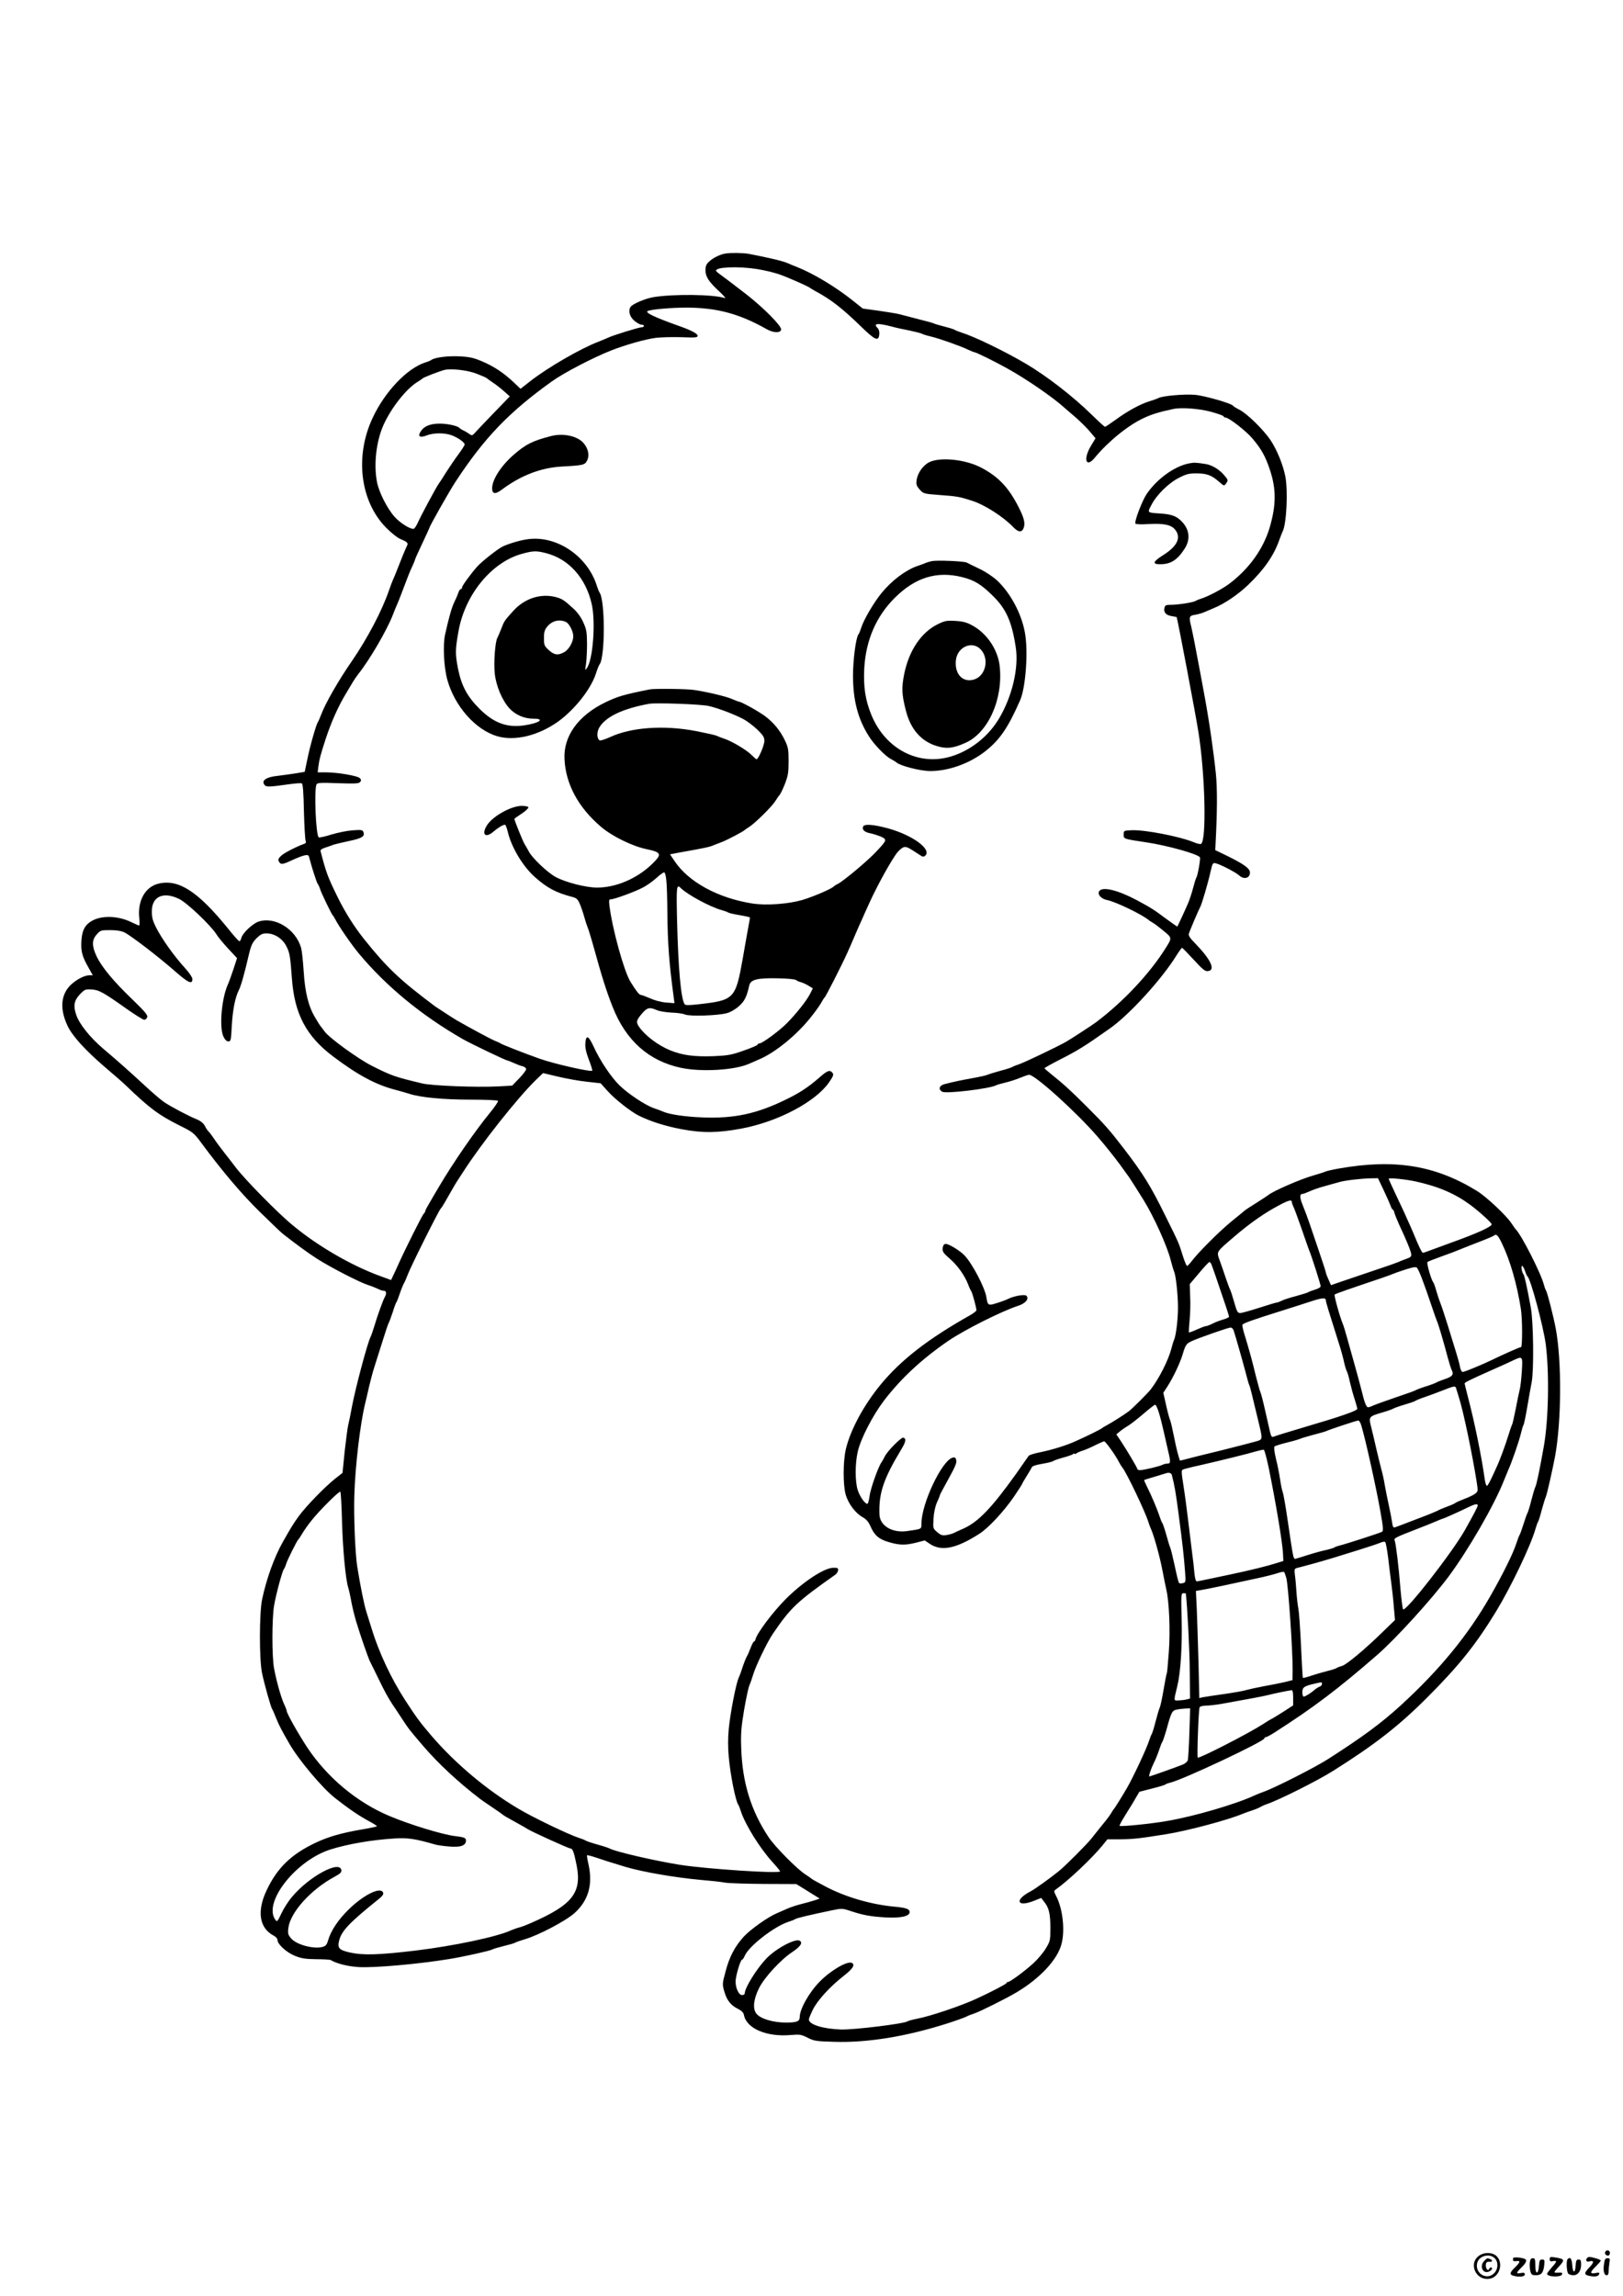 <?xml version="1.0" standalone="no"?>
<!DOCTYPE svg PUBLIC "-//W3C//DTD SVG 20010904//EN"
 "http://www.w3.org/TR/2001/REC-SVG-20010904/DTD/svg10.dtd">
<svg version="1.0" xmlns="http://www.w3.org/2000/svg"
 width="1240pt" height="1754pt" viewBox="0 0 1240 1754"
 preserveAspectRatio="xMidYMid meet">

<g transform="translate(0,1754) scale(0.1,-0.1)"
fill="#000000" stroke="none">
<path d="M5540 15603 c-39 -7 -93 -33 -122 -61 -22 -20 -28 -35 -28 -67 0 -49
25 -87 107 -163 32 -30 51 -52 41 -49 -88 29 -394 32 -547 7 -62 -11 -159 -52
-173 -74 -20 -29 -8 -74 27 -105 20 -17 45 -31 55 -31 11 0 20 -4 20 -10 0 -5
-8 -10 -18 -10 -20 0 -224 -63 -257 -80 -11 -5 -44 -19 -72 -30 -137 -52 -389
-198 -522 -302 l-74 -58 -58 55 c-77 71 -147 117 -239 156 -62 26 -92 33 -171
37 -90 4 -187 -8 -214 -28 -5 -4 -26 -13 -46 -19 -138 -44 -308 -222 -401
-421 -139 -294 -97 -639 102 -841 37 -38 85 -76 106 -85 55 -23 65 -32 54 -52
-10 -19 -53 -124 -77 -187 -8 -22 -21 -53 -29 -70 -7 -16 -23 -57 -34 -90 -52
-151 -162 -360 -279 -531 -103 -148 -206 -328 -237 -412 -10 -26 -21 -52 -25
-57 -13 -18 -61 -185 -81 -286 l-20 -95 -72 -12 c-39 -6 -98 -14 -130 -18 -93
-9 -133 -37 -104 -71 13 -16 34 -15 192 7 44 6 85 9 91 6 9 -3 14 -63 17 -213
3 -114 9 -216 13 -225 5 -13 2 -20 -11 -24 -57 -20 -153 -69 -176 -91 -22 -21
-25 -30 -17 -44 13 -26 28 -24 102 11 35 16 77 33 94 36 26 5 31 3 36 -18 16
-64 56 -190 65 -201 5 -6 13 -23 17 -37 8 -28 87 -192 96 -200 3 -3 12 -16 19
-30 28 -55 124 -194 181 -263 209 -251 480 -474 794 -654 59 -34 328 -163 340
-163 3 0 25 -9 48 -19 24 -11 55 -23 70 -26 15 -4 27 -14 27 -22 0 -8 -24 -40
-53 -70 l-54 -56 -114 -6 c-158 -8 -501 5 -574 23 -208 50 -230 57 -383 134
-107 54 -329 215 -363 264 -13 18 -26 35 -29 38 -3 3 -22 32 -41 65 -52 85
-79 194 -89 357 -5 75 -13 153 -19 175 -39 144 -200 245 -326 203 -45 -15
-122 -88 -131 -124 -3 -14 -10 -26 -15 -26 -5 0 -44 43 -86 96 -231 285 -379
381 -532 344 -101 -24 -161 -130 -147 -261 3 -33 3 -59 -1 -59 -3 0 -29 11
-58 25 -96 48 -218 54 -295 15 -58 -30 -83 -73 -88 -155 -5 -82 5 -120 54
-206 l33 -59 -27 0 c-36 0 -97 -32 -140 -72 -78 -75 -87 -184 -26 -314 36 -77
136 -187 283 -313 72 -61 144 -124 159 -139 186 -179 254 -229 411 -308 107
-53 112 -57 171 -137 160 -216 311 -394 448 -527 81 -80 159 -154 173 -165 95
-75 195 -148 264 -192 106 -67 316 -175 384 -198 29 -9 65 -24 80 -31 14 -8
34 -14 44 -14 19 0 22 -21 7 -48 -14 -24 -57 -144 -80 -222 -11 -36 -24 -74
-30 -85 -24 -49 -115 -391 -141 -530 -10 -55 -23 -119 -29 -142 -5 -23 -17
-114 -27 -203 l-16 -161 -61 -48 c-76 -61 -219 -208 -272 -281 -40 -55 -57
-82 -121 -195 -66 -115 -127 -283 -161 -445 -21 -104 -22 -455 0 -560 18 -86
67 -260 77 -275 4 -5 18 -37 31 -70 21 -53 41 -91 101 -195 71 -124 252 -339
349 -415 106 -83 181 -134 258 -176 34 -18 62 -36 62 -39 0 -3 -55 -15 -122
-26 -151 -26 -248 -54 -346 -100 -187 -88 -296 -194 -376 -366 -75 -159 -54
-287 55 -344 17 -8 29 -23 29 -33 0 -33 71 -97 135 -122 48 -19 79 -24 161
-25 55 0 104 -3 110 -6 44 -27 131 -49 214 -54 119 -7 449 22 690 61 107 17
310 62 330 73 8 5 49 17 90 27 41 10 80 21 85 25 6 4 37 15 70 25 106 30 317
141 384 201 106 96 141 215 108 369 -9 38 -14 71 -12 73 2 2 32 -5 67 -17 62
-21 102 -34 228 -72 131 -39 383 -82 572 -99 73 -6 158 -15 188 -21 30 -5 165
-9 299 -10 l245 -1 65 -40 c36 -23 77 -48 90 -56 l24 -15 -39 -13 c-21 -7 -68
-20 -104 -29 -36 -9 -83 -25 -105 -35 -22 -10 -57 -25 -78 -34 -68 -28 -202
-123 -255 -180 -68 -76 -109 -152 -139 -267 -25 -93 -25 -97 -9 -152 19 -67
50 -106 104 -132 29 -15 42 -28 46 -48 21 -103 173 -168 357 -152 70 6 81 4
130 -21 50 -25 65 -27 204 -31 251 -8 545 40 855 138 69 22 136 46 150 53 14
8 43 19 65 26 40 13 243 114 320 160 179 106 314 250 345 370 28 104 10 268
-40 365 -19 38 -20 41 -3 52 96 68 273 235 356 336 l38 47 97 0 c100 1 141 5
352 39 164 26 477 110 585 156 17 7 48 18 70 25 22 7 49 18 60 24 11 7 34 18
52 24 95 32 388 179 507 254 317 199 502 343 717 558 245 245 374 406 529 660
115 189 265 503 301 630 7 25 16 50 20 55 4 6 17 46 28 90 12 44 26 89 31 100
9 19 51 205 71 310 49 269 52 726 5 978 -19 99 -65 278 -75 291 -4 6 -11 25
-15 41 -20 83 -172 383 -216 425 -3 3 -18 24 -34 48 -41 61 -195 205 -264 246
-318 195 -627 245 -1052 170 -47 -8 -94 -19 -105 -24 -11 -5 -51 -18 -90 -29
-97 -27 -313 -121 -348 -152 -7 -5 -46 -31 -87 -57 -42 -26 -82 -52 -90 -59
-8 -7 -55 -46 -105 -86 -92 -76 -248 -232 -299 -299 -16 -21 -32 -38 -37 -38
-4 0 -20 37 -34 83 -29 93 -26 87 -130 297 -112 228 -169 321 -317 514 -108
141 -149 188 -288 326 -116 116 -177 172 -269 245 -27 22 -50 42 -51 45 0 3
52 32 116 65 138 70 190 102 381 237 151 105 401 380 513 562 19 30 38 56 41
56 3 0 43 -41 89 -91 69 -75 87 -90 109 -87 61 7 22 89 -101 215 -36 36 -49
57 -45 70 6 22 74 181 87 205 13 24 59 181 78 266 16 70 18 73 42 67 36 -9
151 -68 177 -92 37 -34 83 -22 83 22 0 30 -45 63 -166 123 l-99 48 2 45 c13
244 14 419 3 534 -18 176 -53 417 -89 610 -16 88 -43 232 -60 320 -16 88 -35
178 -40 200 -19 73 -16 82 31 89 23 4 56 13 72 21 17 7 48 20 68 29 82 33 186
103 266 180 120 115 195 223 236 341 10 28 22 57 26 66 29 57 41 301 21 416
-17 89 -63 204 -114 281 -55 81 -178 202 -239 233 -24 12 -45 25 -48 30 -12
18 -219 77 -291 83 -79 7 -247 -8 -277 -24 -9 -5 -42 -17 -72 -26 -71 -22
-167 -75 -257 -141 -40 -29 -76 -53 -81 -53 -4 0 -50 42 -102 93 -143 140
-342 294 -501 388 -167 98 -394 208 -494 239 -22 7 -44 16 -50 20 -5 4 -39 15
-75 24 -36 9 -72 20 -80 23 -24 10 -30 11 -135 38 -55 14 -115 30 -134 35 -18
5 -89 16 -156 26 l-123 17 -74 59 c-131 105 -304 209 -428 258 -19 7 -53 21
-75 31 -36 16 -158 44 -295 70 -47 8 -137 9 -180 2z m242 -118 c53 -8 129 -26
170 -40 69 -24 227 -94 238 -105 3 -3 21 -13 40 -24 118 -63 205 -131 347
-269 109 -106 135 -118 141 -61 2 19 -3 38 -12 47 -38 38 -3 41 109 12 28 -8
88 -21 135 -30 47 -10 90 -21 95 -25 6 -4 35 -13 65 -20 64 -15 226 -72 286
-101 22 -10 43 -19 47 -19 13 0 159 -72 252 -124 145 -80 353 -223 439 -302
11 -9 49 -43 86 -74 36 -32 85 -80 108 -108 l42 -50 -35 -58 c-60 -99 -39
-172 27 -93 102 124 256 250 375 305 61 29 123 48 228 70 61 13 195 3 285 -21
52 -14 97 -30 98 -35 2 -6 9 -10 16 -10 25 0 159 -104 206 -161 68 -81 98
-135 132 -237 49 -147 49 -269 -1 -440 -48 -163 -155 -314 -306 -429 -51 -39
-158 -96 -210 -113 -22 -7 -44 -16 -50 -20 -14 -11 -134 -30 -187 -30 -38 0
-47 -3 -51 -22 -9 -34 10 -57 53 -64 22 -4 40 -7 40 -8 8 -21 144 -738 165
-871 53 -324 65 -844 20 -862 -7 -2 -30 3 -51 12 -107 45 -379 98 -479 93 -59
-3 -60 -3 -60 -33 0 -34 -2 -33 170 -59 164 -24 405 -92 413 -116 5 -14 -18
-141 -28 -155 -4 -5 -15 -41 -25 -80 -10 -38 -27 -90 -38 -115 -18 -43 -78
-172 -82 -178 -1 -1 -43 28 -93 65 -81 61 -112 81 -217 137 -143 76 -257 104
-285 71 -20 -24 11 -61 57 -70 62 -11 268 -110 319 -153 5 -5 20 -14 32 -21
12 -6 48 -34 81 -61 68 -56 67 -53 12 -140 -121 -191 -320 -403 -526 -558 -27
-21 -195 -130 -230 -150 -69 -39 -318 -158 -360 -172 -22 -7 -44 -16 -50 -20
-5 -4 -46 -18 -90 -29 -44 -12 -89 -26 -100 -31 -11 -5 -60 -16 -110 -25 -90
-16 -147 -28 -217 -46 -43 -11 -52 -41 -18 -59 30 -16 358 23 409 49 9 5 41
14 71 21 30 7 81 23 112 36 32 13 63 24 70 24 46 0 360 -284 522 -471 56 -64
131 -159 169 -210 37 -52 71 -98 75 -104 7 -9 75 -117 111 -175 78 -127 178
-348 205 -455 10 -39 22 -79 27 -90 13 -30 29 -179 29 -273 0 -89 -15 -214
-30 -247 -5 -11 -14 -40 -20 -65 -23 -89 -94 -230 -158 -313 -22 -29 -142
-148 -167 -167 -39 -29 -131 -87 -165 -105 -19 -10 -37 -21 -40 -24 -6 -7
-110 -59 -200 -99 -74 -34 -184 -68 -285 -88 -38 -8 -72 -19 -76 -25 -4 -6
-47 -67 -95 -136 -189 -264 -289 -368 -404 -420 -30 -13 -63 -28 -72 -33 -9
-5 -34 -12 -56 -16 -32 -5 -43 -2 -71 22 -33 28 -33 28 -29 103 3 48 13 93 26
123 12 26 22 50 22 55 0 4 30 60 66 125 51 92 65 125 60 144 -5 20 -11 24 -29
19 -82 -24 -236 -350 -237 -501 0 -46 6 -43 -112 -60 -113 -15 -207 42 -209
129 -6 160 32 272 165 492 37 61 42 85 18 93 -16 5 -121 -101 -142 -143 -8
-17 -19 -37 -25 -45 -24 -31 -85 -204 -91 -256 -4 -30 -11 -57 -15 -60 -15 -9
-57 48 -75 101 -22 65 -22 207 0 299 23 98 114 274 199 386 130 170 289 318
493 458 122 83 406 226 532 267 57 18 87 54 64 77 -13 13 -97 -2 -142 -25 -14
-7 -51 -21 -84 -31 -66 -21 -70 -19 -80 46 -12 73 -107 255 -167 318 -36 38
-126 92 -146 88 -12 -2 -19 -14 -21 -33 -2 -26 5 -37 52 -78 61 -52 115 -128
142 -197 9 -25 21 -49 25 -55 8 -10 39 -125 39 -144 0 -5 -21 -22 -47 -37
-325 -183 -529 -342 -686 -532 -127 -155 -228 -341 -264 -489 -23 -95 -23
-280 -1 -353 21 -69 74 -139 128 -169 28 -16 45 -35 60 -69 31 -71 65 -100
141 -122 81 -24 125 -25 209 -4 l65 17 37 -25 c90 -61 201 -39 381 76 70 45
187 171 265 285 34 50 62 94 62 97 0 3 15 28 33 57 18 29 36 59 39 67 4 11 31
20 80 28 41 7 79 16 84 21 5 4 38 16 74 26 36 9 71 22 78 27 6 6 12 7 12 3 0
-4 6 -3 13 2 6 6 30 16 52 23 22 7 65 26 96 42 31 15 60 28 65 28 11 -1 85
-104 109 -151 10 -19 23 -41 30 -49 31 -37 178 -344 200 -420 4 -14 13 -38 21
-55 22 -51 65 -205 85 -310 10 -55 24 -120 29 -144 23 -94 32 -319 20 -479 -6
-85 -13 -159 -15 -163 -3 -4 -14 -60 -25 -126 -11 -65 -24 -127 -30 -138 -5
-11 -19 -58 -31 -105 -12 -47 -25 -89 -29 -95 -4 -5 -13 -28 -20 -50 -21 -64
-115 -266 -168 -360 -39 -67 -96 -159 -103 -165 -3 -3 -11 -15 -17 -26 -6 -12
-36 -53 -67 -90 -31 -38 -68 -85 -83 -104 -31 -41 -202 -213 -252 -253 -64
-52 -185 -139 -215 -154 -53 -28 -85 -56 -85 -75 0 -25 45 -24 112 3 l53 21
22 -29 c37 -45 48 -92 48 -198 0 -97 -1 -103 -35 -159 -19 -32 -62 -83 -95
-113 -68 -62 -178 -143 -194 -143 -6 0 -11 -4 -11 -8 0 -7 -119 -69 -230 -120
-119 -55 -351 -133 -450 -152 -36 -7 -69 -16 -75 -20 -24 -19 -412 -66 -510
-63 -139 5 -245 38 -245 77 0 7 13 39 29 72 34 71 131 178 235 259 71 55 90
85 66 100 -32 20 -162 -55 -247 -142 -81 -82 -153 -210 -153 -271 0 -33 -22
-42 -105 -42 -99 0 -195 29 -226 68 -30 38 -22 110 20 195 41 82 166 218 256
277 61 41 80 70 55 85 -33 20 -182 -59 -256 -137 -74 -78 -164 -223 -164 -265
0 -7 -9 -13 -21 -13 -24 0 -49 52 -49 104 0 40 37 166 49 166 5 0 14 14 21 30
30 73 227 226 335 260 22 7 45 16 50 20 10 8 107 31 279 67 77 16 81 16 145
-5 97 -32 151 -42 270 -49 113 -6 181 9 181 41 0 23 -27 33 -113 41 -177 16
-369 71 -522 150 -61 32 -112 60 -115 64 -3 3 -25 19 -50 35 -63 41 -229 209
-277 281 -135 202 -202 419 -210 683 -4 110 0 158 22 290 15 86 33 171 40 187
8 17 20 53 29 82 18 63 108 251 151 313 135 199 184 245 478 452 10 7 19 22
20 33 2 17 -4 20 -38 19 -70 -2 -229 -107 -361 -238 -101 -102 -218 -258 -232
-308 -2 -10 -8 -18 -12 -18 -4 0 -15 -21 -25 -47 -10 -27 -23 -57 -30 -68 -6
-11 -20 -45 -30 -75 -9 -30 -23 -68 -31 -85 -21 -46 -64 -268 -76 -389 -7 -76
-7 -142 0 -220 13 -140 52 -333 72 -361 4 -5 13 -28 20 -50 33 -102 144 -281
240 -387 33 -36 60 -69 60 -73 0 -19 -561 18 -765 50 -193 31 -492 100 -536
124 -8 5 -51 19 -95 31 -43 12 -83 26 -89 30 -5 4 -28 13 -50 20 -81 26 -360
160 -472 228 -238 142 -470 338 -650 545 -93 109 -116 139 -206 277 -108 167
-201 364 -258 550 -11 36 -29 92 -39 125 -18 55 -47 200 -71 350 -15 96 -27
378 -22 540 7 231 45 550 83 705 6 25 20 83 30 129 11 46 28 111 39 145 11 34
39 122 62 196 23 74 45 140 49 145 4 6 17 42 30 80 12 39 25 75 30 80 4 6 15
35 25 65 10 30 24 64 30 75 7 11 21 43 31 70 21 58 240 496 252 504 5 4 21 29
36 56 60 106 78 137 102 173 13 20 29 44 34 52 138 215 412 561 553 699 l56
54 113 -27 c63 -15 162 -33 220 -39 l107 -12 53 -59 c54 -61 176 -157 238
-188 88 -44 201 -80 328 -104 160 -30 275 -29 457 5 278 52 566 204 669 353
33 48 37 60 26 73 -20 25 -39 18 -103 -39 -86 -74 -150 -116 -258 -168 -220
-107 -392 -143 -629 -134 -134 5 -257 23 -305 45 -11 5 -42 17 -70 26 -66 23
-198 111 -263 175 -64 63 -149 190 -196 294 -40 87 -59 95 -64 25 -2 -32 6
-69 27 -124 17 -43 28 -81 26 -84 -12 -11 -294 53 -400 91 -106 37 -290 109
-300 117 -5 4 -26 14 -45 21 -28 11 -186 96 -289 155 -21 12 -152 97 -166 107
-268 200 -369 296 -544 515 -76 95 -148 210 -203 323 -75 153 -87 186 -129
349 -3 9 12 19 41 28 25 8 52 17 60 21 8 3 60 15 114 27 102 21 126 36 112 70
-6 16 -16 17 -84 12 -42 -3 -114 -18 -160 -32 -46 -15 -89 -24 -96 -22 -23 9
-38 373 -17 406 7 12 37 13 165 8 129 -4 157 -3 167 9 10 12 9 18 -2 30 -18
18 -170 44 -258 44 l-64 0 6 49 c6 48 16 86 55 206 44 133 98 254 160 355 15
25 36 60 47 79 11 18 29 45 41 60 87 109 218 333 265 453 11 29 26 67 34 83 7
17 20 48 28 70 51 136 70 184 88 221 10 22 19 44 19 47 0 4 25 60 55 123 30
64 55 118 55 120 0 12 151 278 197 349 223 341 412 537 740 772 92 66 318 183
453 236 115 45 263 86 340 96 41 5 130 7 198 5 105 -4 122 -3 122 11 0 16 -49
42 -140 74 -183 65 -262 102 -243 114 21 13 177 27 301 27 231 -1 402 -47 612
-166 51 -28 103 -29 108 -2 5 26 -130 163 -264 268 -76 59 -180 138 -204 155
-16 11 -29 23 -30 27 -1 28 168 35 312 13z m-2137 -801 c39 -15 72 -30 75 -33
3 -4 23 -18 45 -33 22 -14 60 -44 85 -66 l45 -40 -115 -119 c-63 -65 -128
-133 -144 -151 -27 -31 -30 -32 -50 -17 -11 8 -32 21 -46 27 -14 7 -27 15 -30
19 -13 16 -91 33 -150 33 -73 0 -120 -19 -146 -60 -25 -38 -6 -51 46 -30 50
20 134 21 188 2 48 -17 102 -55 102 -71 0 -7 -22 -41 -48 -76 -26 -35 -69 -98
-95 -139 -25 -41 -50 -79 -55 -85 -14 -17 -139 -249 -160 -298 -12 -26 -26
-47 -33 -47 -31 0 -103 46 -145 93 -55 61 -120 189 -134 266 -26 137 -5 313
51 437 59 130 174 275 258 326 20 12 38 25 41 28 5 7 129 55 165 64 52 13 181
-2 250 -30z m-2276 -4011 c61 -30 240 -200 284 -269 13 -22 54 -71 91 -111
l67 -72 -27 -83 c-15 -46 -35 -101 -45 -123 -47 -108 -65 -328 -31 -395 11
-23 24 -35 37 -35 19 0 20 9 26 120 7 120 25 214 54 272 16 31 42 123 77 273
17 71 27 91 58 123 31 30 45 37 76 37 58 0 116 -35 147 -89 30 -55 34 -76 47
-252 19 -273 109 -444 315 -599 188 -142 328 -217 476 -255 35 -9 83 -23 105
-30 84 -28 262 -45 469 -45 113 0 206 -4 210 -9 3 -5 -25 -47 -63 -93 -114
-139 -282 -383 -388 -563 -26 -44 -60 -101 -75 -128 -16 -26 -29 -51 -29 -56
0 -5 -6 -16 -13 -23 -13 -13 -144 -276 -192 -383 -15 -33 -33 -74 -42 -91
l-15 -32 -82 30 c-220 80 -476 228 -669 388 -115 94 -367 351 -438 445 -20 27
-61 79 -89 115 -28 36 -63 83 -77 105 -15 22 -32 45 -38 50 -7 6 -20 25 -29
43 -11 21 -31 38 -59 50 -65 26 -207 101 -254 134 -24 16 -95 77 -158 136
-112 103 -189 172 -305 270 -103 88 -184 189 -208 261 -23 67 -16 108 27 154
36 38 43 41 85 39 59 -2 92 -20 256 -136 74 -53 143 -96 152 -96 9 0 19 9 23
20 5 16 -18 43 -115 137 -144 138 -233 246 -272 328 -37 79 -37 125 1 167 28
32 33 33 103 33 49 0 84 -6 108 -17 52 -26 255 -182 380 -291 109 -96 140
-110 140 -65 0 11 -23 46 -51 77 -87 95 -181 226 -228 319 -24 48 -31 74 -31
120 0 115 88 154 209 95z m9198 -2215 c22 -46 46 -100 54 -120 7 -21 16 -38
20 -38 4 0 10 -12 13 -26 4 -14 20 -53 35 -87 56 -119 91 -205 93 -227 2 -18
-5 -25 -37 -36 -22 -8 -49 -18 -60 -24 -11 -5 -90 -33 -175 -61 -85 -29 -197
-67 -248 -84 l-93 -32 -19 43 c-11 24 -20 47 -20 53 0 5 -23 76 -51 158 -28
81 -61 180 -74 218 -13 39 -36 99 -50 134 -26 63 -27 91 -3 91 6 0 30 9 52 19
23 11 75 29 116 40 41 11 91 25 111 31 44 13 163 27 240 29 l57 1 39 -82z
m250 57 c178 -40 300 -93 418 -180 71 -53 165 -139 162 -148 -7 -21 -116 -70
-317 -142 -36 -13 -96 -35 -133 -49 -37 -14 -71 -26 -76 -26 -7 0 -32 51 -66
135 -9 22 -25 59 -36 83 -10 23 -28 61 -38 85 -11 23 -42 90 -70 149 -28 59
-51 110 -51 114 0 9 135 -5 207 -21z m-947 -157 c0 -7 6 -24 13 -38 7 -14 34
-88 61 -165 26 -77 52 -149 56 -160 18 -40 90 -266 90 -280 0 -8 -18 -19 -42
-26 -24 -7 -47 -16 -53 -20 -5 -4 -48 -17 -95 -30 -46 -12 -96 -28 -110 -36
-14 -7 -30 -13 -36 -13 -6 0 -66 -18 -134 -40 -68 -22 -133 -40 -145 -40 -19
0 -25 11 -44 78 -12 42 -26 86 -31 97 -6 11 -21 52 -34 90 -13 39 -33 98 -46
133 -26 75 -34 62 115 190 117 100 227 177 339 236 71 38 96 44 96 24z m1606
-318 c62 -129 114 -309 144 -500 12 -76 12 -290 1 -290 -9 0 -132 -54 -226
-100 -75 -36 -206 -90 -219 -90 -8 0 -17 16 -21 37 -3 20 -17 71 -30 112 -13
42 -42 137 -65 211 -23 74 -48 149 -55 165 -7 17 -20 57 -30 90 -9 33 -20 65
-25 70 -16 21 -52 147 -44 155 5 4 54 23 109 43 55 19 120 44 145 55 25 10 90
36 145 57 55 21 104 42 110 47 17 15 30 3 61 -62z m-2221 -157 c4 -10 20 -54
35 -98 68 -199 100 -294 100 -303 0 -5 -21 -15 -46 -22 -25 -7 -62 -21 -82
-32 -20 -10 -42 -18 -49 -18 -7 0 -38 -12 -69 -26 -31 -14 -58 -24 -60 -22 -2
2 0 44 5 94 5 49 7 131 4 182 l-3 93 71 84 c39 47 75 85 79 85 4 0 11 -8 15
-17z m1612 -118 c17 -44 47 -129 67 -190 20 -60 41 -119 46 -130 10 -21 49
-153 81 -275 11 -41 25 -85 31 -97 17 -33 4 -49 -54 -68 -29 -10 -57 -21 -63
-25 -5 -4 -41 -18 -80 -30 -38 -12 -74 -26 -80 -30 -5 -4 -73 -28 -150 -54
-77 -26 -154 -54 -172 -62 -17 -8 -35 -14 -41 -14 -13 0 -28 38 -51 135 -11
44 -34 127 -50 185 -16 58 -41 148 -56 200 -14 52 -30 104 -35 115 -24 57 -69
220 -63 226 7 7 106 41 358 126 39 13 79 28 90 33 11 5 54 20 95 33 55 18 78
21 86 13 6 -6 25 -47 41 -91z m784 68 c6 -21 15 -40 19 -43 24 -17 122 -383
140 -520 28 -224 21 -576 -15 -779 -31 -175 -56 -295 -65 -310 -5 -9 -18 -54
-30 -100 -11 -45 -25 -90 -30 -99 -5 -9 -19 -48 -31 -87 -12 -38 -25 -74 -29
-80 -4 -5 -15 -35 -25 -65 -26 -80 -102 -233 -199 -403 -169 -296 -384 -559
-684 -834 -149 -136 -290 -240 -552 -408 -97 -63 -410 -222 -493 -251 -20 -7
-52 -20 -70 -28 -143 -67 -464 -161 -670 -196 -117 -21 -356 -45 -363 -37 -3
3 17 39 43 81 26 42 62 99 78 128 l30 51 94 24 c52 13 100 27 105 32 6 5 25
11 41 15 96 23 715 314 715 337 0 5 5 9 11 9 6 0 36 16 67 36 297 190 485 332
786 594 139 121 411 420 542 595 153 206 350 547 424 735 12 30 28 69 35 85
25 54 82 219 95 275 7 30 16 60 20 65 4 6 17 69 29 140 12 72 27 155 33 185
18 92 14 459 -6 570 -30 161 -48 245 -56 255 -13 17 -21 65 -11 65 5 0 15 -17
22 -37z m-1521 -228 c0 -11 16 -64 105 -345 13 -41 29 -100 35 -130 7 -30 16
-59 20 -65 4 -5 15 -41 23 -80 9 -38 25 -99 37 -134 11 -35 20 -67 20 -72 0
-16 -126 -59 -415 -144 -112 -33 -205 -62 -226 -70 -13 -5 -18 4 -27 42 -6 26
-23 100 -37 163 -14 63 -30 124 -35 135 -5 11 -20 65 -34 120 -32 132 -52 203
-82 302 -15 45 -24 87 -22 93 3 11 85 40 293 105 66 21 165 52 219 70 99 33
126 35 126 10z m-705 -227 c16 -49 67 -228 90 -315 13 -51 26 -97 29 -102 6
-9 19 -64 77 -306 26 -111 26 -111 -23 -125 -72 -20 -268 -70 -373 -95 -55
-13 -125 -31 -155 -39 -30 -8 -54 -14 -55 -13 -13 36 -28 94 -45 181 -12 60
-25 116 -29 125 -5 9 -19 60 -31 114 l-22 98 32 49 c45 71 95 176 116 245 21
72 28 81 68 100 49 23 279 104 297 104 9 1 20 -9 24 -21z m2202 -314 c-4 -59
-11 -123 -17 -143 -5 -20 -19 -85 -30 -145 -12 -60 -24 -114 -28 -120 -4 -6
-16 -42 -28 -81 -24 -78 -67 -194 -89 -240 -7 -16 -25 -56 -40 -87 -15 -32
-30 -58 -35 -58 -5 0 -12 21 -16 48 -25 180 -79 442 -129 632 -13 52 -25 98
-25 102 0 8 45 30 200 99 52 23 122 54 155 70 91 43 89 46 82 -77z m-503 -126
c2 -7 12 -38 21 -68 36 -112 103 -435 137 -649 11 -72 11 -74 -13 -92 -13 -10
-51 -28 -84 -40 -33 -13 -62 -26 -65 -29 -3 -4 -31 -17 -62 -28 -32 -12 -66
-26 -75 -32 -10 -5 -43 -19 -73 -31 -198 -76 -237 -91 -252 -96 -13 -4 -18 4
-23 44 -4 26 -15 84 -25 128 -10 44 -23 112 -30 150 -6 39 -18 93 -26 120 -7
28 -25 97 -38 155 -13 58 -31 134 -40 169 -20 79 -19 81 84 111 41 12 80 26
85 30 6 4 44 18 85 30 41 12 80 25 85 30 6 4 37 17 70 28 33 11 94 34 135 50
86 34 99 37 104 20z m-2271 -185 c10 -32 27 -98 38 -148 11 -49 27 -117 34
-150 20 -82 19 -95 -5 -95 -11 0 -28 -4 -38 -9 -21 -12 -144 -41 -172 -41 -11
0 -20 3 -20 8 0 9 -85 152 -128 216 l-33 49 25 21 c14 12 43 32 65 45 21 13
74 54 118 92 43 37 83 68 88 69 6 0 18 -26 28 -57z m1547 -100 c33 -108 116
-484 147 -662 21 -118 23 -145 12 -152 -15 -9 -278 -94 -324 -105 -16 -4 -35
-10 -40 -15 -6 -4 -42 -15 -80 -23 -39 -9 -95 -25 -125 -35 -30 -10 -67 -21
-81 -25 -30 -7 -22 -38 -73 304 -14 96 -30 186 -35 200 -6 14 -15 59 -21 100
-6 41 -20 113 -32 159 -11 46 -16 87 -11 91 4 5 46 18 93 30 47 11 94 25 105
30 11 5 56 18 100 30 44 11 89 24 100 29 31 14 228 79 242 80 7 1 17 -16 23
-36z m-707 -324 c54 -266 104 -563 109 -652 l3 -61 -55 -17 c-68 -22 -198 -54
-350 -86 -63 -13 -144 -30 -180 -38 -36 -8 -70 -14 -77 -15 -7 0 -14 26 -18
68 -3 37 -10 101 -16 142 -5 41 -19 152 -30 245 -11 94 -28 220 -38 282 -16
102 -16 113 -2 118 9 4 72 20 141 35 161 37 351 84 415 103 28 8 55 14 60 13
6 -1 22 -63 38 -137z m-740 -56 c21 -80 30 -133 53 -308 29 -221 39 -310 48
-431 6 -79 5 -82 -16 -87 -13 -4 -26 -3 -30 1 -4 4 -19 63 -33 132 -15 68 -30
131 -35 140 -4 8 -17 51 -29 95 -12 43 -26 84 -30 90 -5 5 -14 28 -21 50 -16
50 -64 165 -97 229 -13 26 -23 49 -21 51 2 1 37 12 78 24 41 13 80 24 85 26
25 9 44 4 48 -12z m-6340 -355 c6 -213 27 -439 47 -503 5 -16 17 -68 25 -114
9 -47 26 -114 37 -150 35 -115 91 -275 104 -301 7 -14 36 -72 64 -130 45 -94
78 -154 109 -200 6 -8 34 -51 63 -95 63 -96 60 -92 171 -222 116 -135 267
-276 437 -406 9 -7 49 -34 90 -62 41 -27 77 -53 80 -56 5 -6 37 -24 131 -76
22 -12 50 -28 62 -36 32 -20 311 -147 325 -147 17 0 27 -27 47 -126 42 -211
-30 -304 -345 -442 -36 -16 -78 -32 -95 -36 -16 -4 -43 -14 -60 -21 -107 -50
-441 -120 -730 -155 -285 -34 -402 -37 -505 -14 -81 19 -94 34 -78 94 20 73
79 135 307 318 24 20 33 33 28 45 -18 47 -148 -16 -262 -128 -82 -80 -137
-163 -159 -239 -9 -31 -18 -42 -41 -48 -67 -19 -201 17 -241 65 -23 27 -26 37
-21 79 15 120 171 294 355 393 41 22 52 33 50 49 -11 80 -248 -49 -378 -205
-28 -33 -64 -90 -81 -127 -29 -61 -32 -65 -45 -47 -97 132 157 455 423 538
131 41 317 73 484 83 104 7 162 -2 314 -46 17 -5 65 -12 107 -15 86 -8 128 7
128 45 0 21 -12 26 -87 35 -99 13 -344 88 -498 153 -249 105 -474 293 -628
524 -70 107 -157 261 -157 280 0 5 -9 29 -21 54 -23 52 -56 168 -75 269 -17
91 -17 375 0 480 15 88 62 262 75 279 5 6 12 22 16 36 8 30 85 183 94 190 4 3
17 23 30 45 13 22 44 67 70 99 56 72 211 227 221 221 4 -2 10 -105 13 -227z
m8677 122 c0 -10 -31 -69 -99 -190 -98 -172 -451 -625 -471 -603 -4 4 -13 73
-20 153 -13 169 -35 348 -44 371 -8 19 2 24 159 85 66 25 139 55 162 65 23 10
45 19 48 19 6 0 120 51 200 90 46 22 65 25 65 10z m-684 -401 c7 -63 18 -150
24 -194 6 -44 15 -125 19 -180 l9 -100 -97 -94 c-134 -131 -277 -250 -309
-257 -15 -4 -31 -10 -37 -14 -5 -5 -39 -16 -75 -25 -36 -9 -91 -25 -124 -36
-32 -11 -60 -18 -62 -16 -2 2 -8 111 -14 243 -6 131 -15 259 -20 284 -5 25
-12 83 -15 130 -3 47 -8 106 -12 131 -5 42 -3 47 18 52 53 13 208 56 269 75
36 11 126 39 200 62 74 23 149 48 165 55 17 8 34 10 38 6 5 -5 15 -60 23 -122z
m-778 -154 c15 -58 49 -554 48 -705 l-1 -74 -55 -14 c-30 -7 -102 -22 -160
-32 -58 -11 -118 -24 -135 -29 -16 -6 -93 -20 -170 -31 -77 -11 -152 -22 -166
-25 l-26 -6 -6 263 c-4 145 -10 329 -13 409 l-7 146 34 6 c36 5 254 51 435 91
62 13 131 31 155 39 24 9 47 12 50 9 3 -4 11 -25 17 -47z m-768 -117 c12 -104
30 -455 30 -603 l2 -200 -24 -6 c-13 -4 -40 -7 -61 -8 -42 -1 -41 -11 -12 110
25 102 38 304 33 510 -5 188 -4 199 14 199 10 0 18 -1 18 -2z m1040 -692 c0
-8 -8 -17 -18 -20 -10 -4 -27 -14 -38 -24 -27 -24 -71 -52 -84 -52 -5 0 -10
15 -10 34 0 37 15 47 95 65 56 13 55 13 55 -3z m-220 -105 l0 -58 -77 -50
c-43 -27 -85 -53 -93 -56 -8 -4 -35 -20 -60 -37 -108 -70 -486 -264 -499 -256
-7 4 6 363 14 383 2 8 22 13 47 14 24 0 77 6 118 13 207 37 319 58 355 67 45
12 163 36 183 38 8 1 12 -17 12 -58z m-793 -268 c-3 -104 -9 -197 -12 -209 -3
-11 -21 -26 -38 -33 -44 -18 -250 -91 -255 -91 -8 0 10 55 32 100 13 25 31 70
41 100 10 30 21 60 26 65 4 6 17 44 29 85 39 144 45 154 82 161 18 4 48 7 67
8 l34 1 -6 -187z"/>
<path d="M4210 14209 c-143 -37 -194 -63 -289 -146 -95 -84 -161 -188 -161
-253 0 -44 24 -48 73 -11 145 109 299 168 457 177 166 9 178 12 195 45 21 40
10 92 -27 135 -48 54 -155 77 -248 53z"/>
<path d="M7103 14011 c-49 -23 -92 -82 -100 -139 -4 -33 -1 -44 24 -72 28 -31
31 -32 148 -41 139 -10 155 -13 254 -45 96 -31 239 -123 315 -203 37 -38 63
-40 77 -4 13 36 4 75 -38 158 -78 153 -155 234 -289 304 -117 61 -305 81 -391
42z"/>
<path d="M9083 14000 c-112 -23 -243 -118 -322 -233 -35 -52 -96 -211 -86
-227 3 -5 47 -7 103 -3 114 6 172 -6 201 -44 47 -59 16 -125 -90 -192 -82 -52
-88 -71 -25 -71 81 0 131 32 187 119 45 69 37 145 -19 204 -41 44 -78 58 -161
64 -108 7 -106 5 -76 62 39 79 133 171 212 211 59 30 77 34 138 34 77 -1 112
-14 171 -66 35 -31 37 -31 50 -13 19 25 18 29 -13 65 -36 43 -92 77 -139 85
-76 12 -89 13 -131 5z"/>
<path d="M4025 13420 c-57 -8 -147 -36 -187 -56 -42 -22 -158 -114 -192 -152
-53 -60 -115 -146 -116 -159 0 -7 -4 -13 -9 -13 -5 0 -13 -10 -17 -22 -4 -13
-17 -45 -31 -73 -22 -46 -42 -115 -73 -255 -17 -80 -9 -248 18 -344 56 -201
215 -381 381 -430 134 -39 313 4 465 112 125 90 249 246 288 364 11 35 24 68
29 73 43 56 43 493 -1 550 -4 6 -13 28 -20 50 -72 230 -312 390 -535 355z
m149 -106 c172 -44 303 -191 347 -389 31 -138 9 -426 -37 -488 -15 -21 -15
-19 -7 28 4 28 8 97 8 155 -1 94 -4 112 -29 167 -18 40 -46 78 -76 105 -72 66
-88 76 -142 89 -112 26 -232 -14 -316 -107 -68 -75 -70 -78 -92 -136 -11 -29
-25 -61 -30 -70 -17 -30 -29 -189 -20 -273 10 -95 58 -209 114 -268 46 -49
113 -77 182 -77 93 0 44 -34 -72 -51 -131 -19 -231 18 -340 126 -96 96 -140
179 -166 314 -21 111 -20 139 6 285 51 276 252 521 482 585 87 24 112 25 188
5z m150 -525 c25 -12 56 -72 56 -109 0 -42 -32 -99 -66 -120 -49 -28 -79 -25
-121 14 -34 31 -37 38 -37 89 -1 41 4 63 20 84 37 50 94 66 148 42z"/>
<path d="M7120 13254 c-14 -3 -34 -9 -45 -13 -11 -5 -42 -17 -70 -26 -89 -32
-192 -110 -270 -205 -59 -73 -136 -203 -155 -265 -7 -22 -16 -45 -21 -50 -20
-26 -42 -196 -42 -320 1 -187 38 -328 122 -460 38 -61 126 -152 166 -172 17
-9 37 -21 45 -28 30 -26 184 -65 257 -65 144 0 309 61 428 157 107 87 168 177
259 384 43 98 63 378 36 519 -26 144 -111 301 -211 395 -31 29 -88 67 -134 89
-44 21 -89 43 -100 49 -20 10 -222 19 -265 11z m233 -123 c93 -24 142 -54 230
-140 104 -101 148 -199 178 -399 23 -154 -27 -369 -126 -537 -81 -139 -221
-250 -371 -294 -249 -74 -501 59 -607 319 -46 113 -61 213 -54 353 12 217 91
399 234 541 157 156 322 206 516 157z"/>
<path d="M7165 12772 c-126 -62 -219 -199 -256 -377 -22 -110 -20 -158 12
-283 36 -143 118 -236 237 -271 74 -23 125 -17 217 24 174 76 290 333 263 585
-13 125 -96 250 -207 311 -45 25 -71 32 -131 36 -68 4 -81 1 -135 -25z m325
-190 c71 -71 43 -205 -49 -233 -85 -25 -148 41 -138 145 9 102 121 154 187 88z"/>
<path d="M4965 12274 c-200 -40 -244 -53 -340 -99 -208 -101 -322 -259 -312
-435 9 -190 106 -369 279 -516 83 -71 239 -148 346 -170 117 -25 122 -38 45
-113 -115 -112 -276 -181 -421 -181 -87 0 -241 40 -317 81 -64 35 -180 146
-205 195 -8 16 -22 40 -31 54 -13 20 -79 183 -79 195 0 2 25 20 56 40 30 20
53 42 51 48 -2 7 -24 11 -54 11 -82 -2 -221 -81 -263 -149 -44 -71 -10 -101
52 -46 35 29 70 51 86 51 5 0 14 -24 21 -52 27 -118 115 -266 208 -348 93 -83
162 -119 280 -150 37 -9 46 -17 62 -53 10 -23 26 -69 35 -102 9 -33 21 -69 26
-80 5 -11 21 -63 36 -115 76 -274 105 -366 156 -495 101 -255 276 -410 521
-462 155 -33 411 -18 520 31 18 8 54 24 80 35 124 53 293 192 400 331 33 41
66 89 74 105 9 17 19 32 23 35 8 5 132 249 173 340 14 30 41 93 61 140 20 47
43 99 51 115 7 17 32 73 56 125 59 132 176 343 217 391 20 23 42 39 55 39 20
0 36 -9 116 -62 18 -13 28 -14 38 -6 57 47 -91 157 -281 210 -115 31 -184 36
-192 13 -9 -23 12 -42 54 -50 20 -4 56 -15 80 -25 51 -23 51 -26 -35 -117 -63
-68 -245 -220 -290 -244 -15 -7 -30 -17 -33 -20 -14 -18 -157 -79 -241 -104
-109 -31 -274 -43 -379 -27 -266 42 -491 165 -598 327 l-33 49 73 14 c191 34
231 42 261 56 18 7 48 19 67 26 36 14 161 79 170 90 3 3 19 14 35 24 45 29
173 155 198 196 12 19 27 41 33 47 7 7 25 45 41 85 24 63 28 87 28 173 0 89
-3 107 -28 159 -36 75 -84 134 -151 185 -48 36 -183 111 -200 111 -4 0 -26 9
-50 19 -43 20 -193 56 -296 71 -56 8 -298 11 -335 4z m450 -127 c75 -17 204
-67 270 -103 28 -16 74 -51 103 -79 43 -42 52 -57 52 -85 0 -33 -46 -140 -60
-140 -3 0 -19 14 -36 31 -34 36 -146 104 -207 125 -23 8 -51 18 -62 24 -11 5
-83 21 -160 36 -243 46 -492 29 -655 -47 -38 -17 -73 -28 -78 -25 -23 14 -24
65 -2 101 51 82 179 142 380 179 52 9 396 -3 455 -17z m-324 -1333 c4 -32 7
-144 8 -249 2 -232 13 -379 47 -634 l7 -54 -64 5 c-39 3 -87 16 -122 32 -32
14 -64 26 -71 26 -12 0 -35 29 -80 102 -49 81 -137 399 -160 581 -4 38 -3 47
9 47 28 0 191 60 248 91 31 16 78 50 104 74 26 24 53 43 58 41 6 -1 13 -29 16
-62z m114 -61 c48 -47 221 -141 305 -164 25 -7 50 -16 55 -20 6 -4 45 -13 88
-20 42 -7 77 -15 77 -18 0 -4 -7 -42 -15 -86 -8 -44 -26 -143 -39 -220 -56
-316 -65 -325 -335 -356 -82 -9 -105 -9 -111 1 -28 45 -48 272 -57 633 -6 275
-5 287 32 250z m876 -699 c8 -6 25 -14 39 -17 14 -4 40 -16 58 -27 l32 -20
-21 -42 c-26 -51 -104 -150 -177 -224 -56 -57 -188 -154 -208 -154 -7 0 -14
-4 -16 -10 -1 -5 -50 -26 -108 -46 -94 -33 -118 -37 -231 -42 -146 -5 -236 7
-329 45 -93 38 -192 113 -238 180 -25 37 -21 51 32 111 34 36 51 39 104 16 20
-9 71 -17 112 -19 41 -1 89 -8 105 -15 36 -15 247 -8 316 10 26 6 65 28 91 51
45 38 63 73 82 160 10 46 60 59 212 56 77 -1 137 -7 145 -13z"/>
<path d="M12265 340 c-8 -14 3 -30 21 -30 8 0 14 9 14 20 0 21 -24 28 -35 10z"/>
<path d="M11311 316 c-99 -55 -40 -203 73 -182 73 14 104 118 51 171 -27 28
-84 33 -124 11z m109 -26 c29 -29 27 -84 -5 -115 -56 -57 -149 0 -129 79 13
54 94 76 134 36z"/>
<path d="M11340 270 c-41 -41 -9 -106 40 -80 11 6 20 15 20 20 0 14 -18 12
-23 -2 -8 -22 -29 7 -25 33 2 18 9 23 26 22 25 -3 30 12 6 21 -22 8 -22 8 -44
-14z"/>
<path d="M11560 291 c0 -6 0 -14 0 -18 1 -5 12 -7 25 -5 34 5 31 -8 -10 -48
-41 -39 -44 -55 -12 -64 44 -12 87 -7 87 10 0 13 -7 15 -30 11 -39 -8 -38 1 5
43 34 33 43 54 28 63 -20 12 -93 18 -93 8z"/>
<path d="M11840 283 c0 -16 5 -19 25 -15 33 6 32 -3 -10 -49 -19 -22 -35 -43
-35 -48 0 -24 105 -28 114 -5 5 12 0 15 -22 14 -46 -3 -46 -1 -2 46 48 52 45
58 -28 70 -37 6 -42 4 -42 -13z"/>
<path d="M12127 293 c-16 -15 -7 -34 13 -28 39 12 41 -6 5 -43 -44 -45 -44
-59 -1 -67 43 -9 68 -4 74 14 4 11 -2 13 -26 8 -46 -9 -46 5 -2 48 22 22 40
42 40 47 0 4 -17 12 -37 17 -44 13 -57 13 -66 4z"/>
<path d="M11688 256 c-2 -18 0 -47 4 -65 8 -27 13 -31 42 -31 42 0 57 18 64
75 4 41 3 45 -16 45 -18 0 -21 -7 -24 -47 -5 -70 -28 -69 -28 1 0 48 -3 56
-19 56 -14 0 -20 -9 -23 -34z"/>
<path d="M11977 283 c-12 -11 -8 -98 5 -111 7 -7 24 -12 39 -12 36 0 59 33 59
82 0 31 -4 38 -19 38 -17 0 -20 -8 -23 -47 -4 -63 -22 -57 -26 7 -3 47 -16 63
-35 43z"/>
<path d="M12255 246 c-8 -51 0 -86 21 -86 9 0 14 10 14 28 0 15 3 44 6 65 6
33 4 37 -14 37 -17 0 -22 -8 -27 -44z"/>
</g>
</svg>
